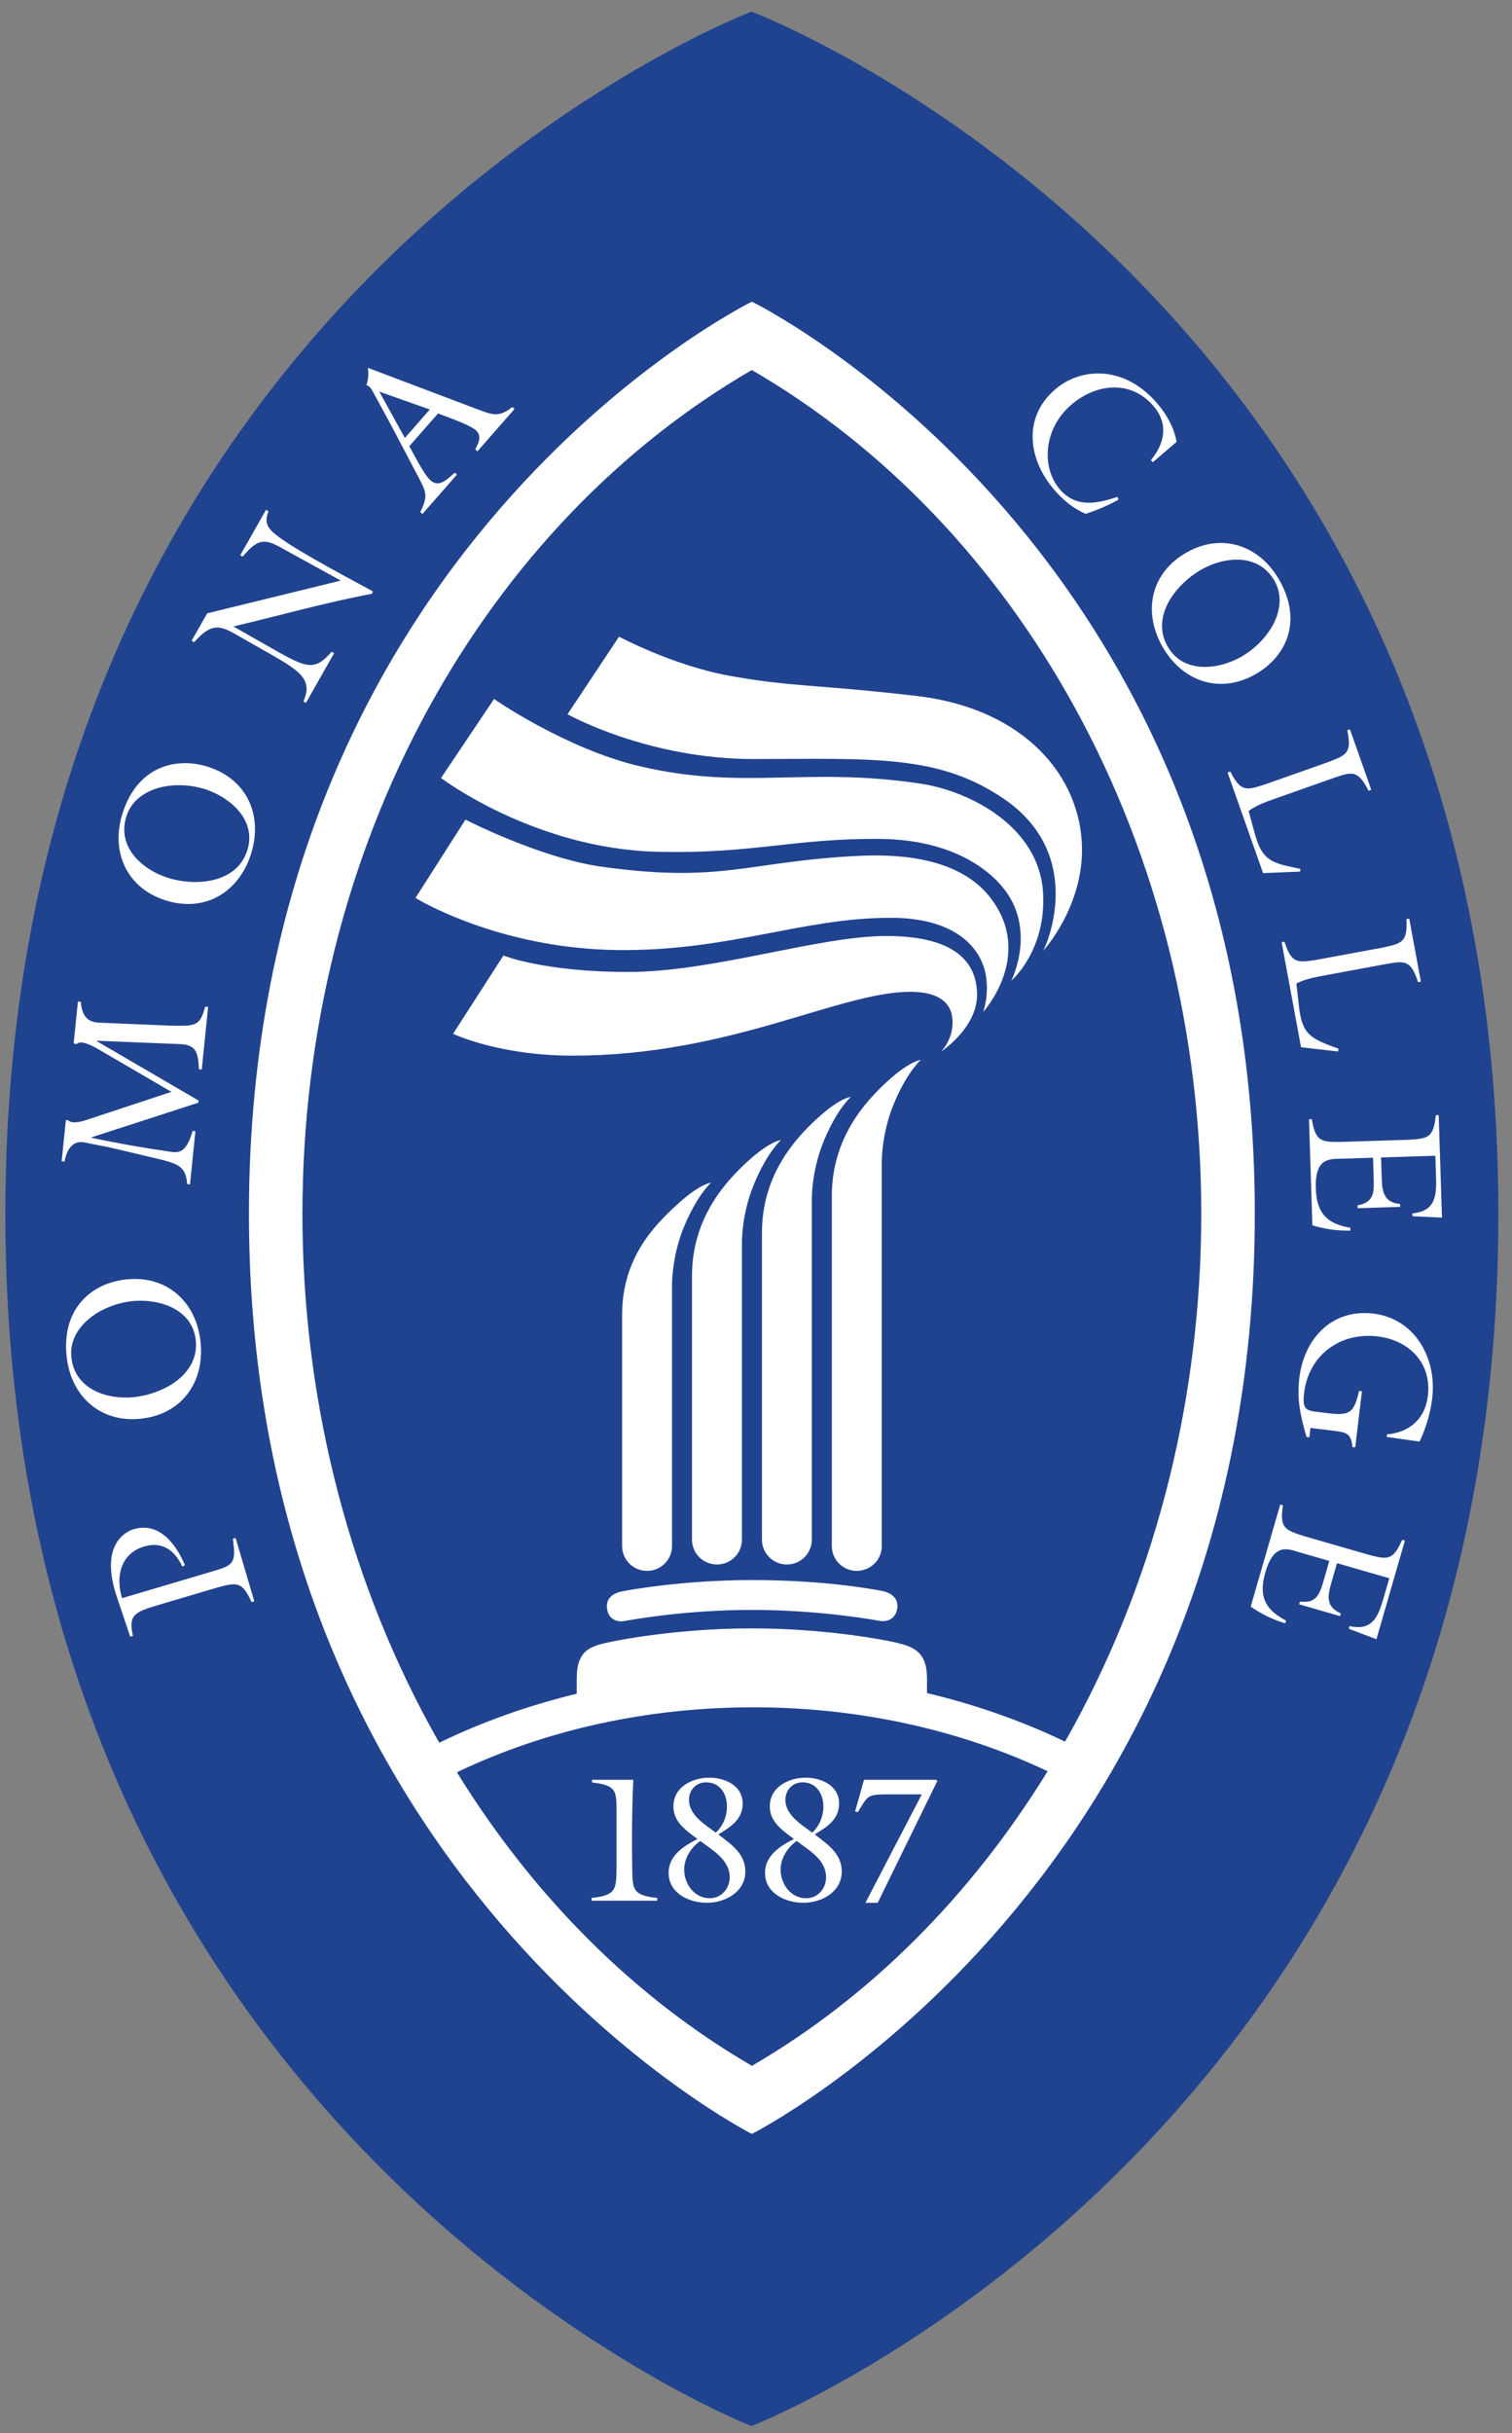<svg xmlns="http://www.w3.org/2000/svg" height="249.32" width="155" viewBox="0 0 155 249.315">
 <rect x="0" y="0" width="155" height="249.315" fill="#808080" stroke="none"/>
 <g transform="translate(866.14 -205.06)">
  <g transform="matrix(1.076 0 0 1.076 60.595 -25.902)">
   <path d="m-789.68 215.75s-71.091 26.934-71.091 114.5c0 87.767 71.091 115.43 71.091 115.43s71.156-27.666 71.156-115.43c0-87.696-71.156-114.5-71.156-114.5" fill="#20438f"/>
   <path d="m71.123 27.625s-47.914 23.493-47.914 86.855c0 63.363 47.914 87.629 47.914 87.629s47.918-24.126 47.918-87.629-47.918-86.855-47.918-86.855zm-36.582 6.301c0.087 0.592 0.035 1.149-0.139 1.65 0.39 0.08 0.564 0.546 0.814 0.98l1.51 2.779 2.684 5.096c0.699 1.361 0.865 1.725 0.123 3.232l0.203 0.182 3.293-3.756-0.201-0.18c-0.639 0.534-1.468 1.479-2.303 0.748-0.657-0.576-1.556-2.433-2.039-3.266l2.742-3.121c1.272 0.481 3.017 1.093 3.594 1.596 0.617 0.54 0.262 1.249-0.053 1.824l0.211 0.182 3.533-4.029-0.209-0.182c-1.167 0.917-1.764 0.801-3.096 0.295l-10.668-4.031zm36.582 0.207c12.595 7.31 23.229 18.418 30.771 32.148 7.88 14.343 12.045 31.009 12.045 48.199 0 17.246-4.165 34.051-12.047 48.598-0.304 0.564-0.614 1.12-0.932 1.672-4.133-1.979-8.55-3.531-13.15-4.621v-1.393c0-2.766-1.516-3.112-3.549-3.545 0 0-5.789-1.225-13.139-1.225-7.351 0-13.137 1.225-13.137 1.225-2.149 0.426-3.545 0.725-3.545 3.545 0 0.604-0.001 1.078 0 1.453-4.585 1.108-8.981 2.671-13.098 4.664-0.334-0.587-0.664-1.178-0.99-1.775-7.88-14.547-12.045-31.354-12.045-48.598 0-17.19 4.163-33.857 12.045-48.199 7.543-13.731 18.174-24.838 30.77-32.148zm32.875 0.328c-1.492 0.029-2.887 0.586-3.963 1.506-3.127 2.67-2.592 6.663-0.119 9.555 0.84 0.981 1.819 1.791 3.004 2.311 1.086-0.352 2.14-0.799 3.127-1.353l-0.086-0.264c-2.022 0.654-3.966 1.069-5.516-0.744-1.713-2.003-1.6-5.712 1.123-8.041 2.381-2.032 5.674-2.379 7.836 0.152 1.416 1.66 1.074 3.53-0.262 5.129l0.178 0.207 2.268-1.941c-0.242-1.373-0.945-2.616-1.844-3.664-1.752-2.056-3.828-2.889-5.746-2.852zm-68.367 1.73 4.809 1.701-2.377 2.713-2.432-4.414zm-10.797 11.26-2.455 4.324 0.234 0.133c1.334-1.605 2.015-1.766 3.525-0.928l5.826 3.207-12.732 3.117-1.486 2.611 0.24 0.135c1.589-1.757 2.35-1.663 3.936-0.762l2.373 1.352c3.595 2.044 5.098 2.796 4.104 5.059l0.238 0.135 2.691-4.738-0.238-0.137c-1.763 2.039-2.52 1.486-6.447-0.748l-2.916-1.658c4.406-1.036 8.781-2.282 13.217-3.113l0.066-0.234c-3.497-1.883-7.361-3.973-8.973-5.188-0.958-0.711-1.446-1.259-0.967-2.432l-0.236-0.135zm90.863 3.152c-1.037 0.018-2.111 0.311-3.164 0.91-3.414 1.942-4.186 5.628-2.291 8.965 1.895 3.323 5.465 4.56 8.865 2.623 2.814-1.6 4.569-4.922 2.266-8.975-1.294-2.273-3.394-3.563-5.676-3.523zm1.965 1.598c1.28 0.083 2.486 0.659 3.26 2.019 1.379 2.421-0.354 5.559-3.127 7.199-2.265 1.289-5.579 1.643-7.062-0.965-1.624-2.85 0.773-5.927 3.227-7.32 1.069-0.609 2.423-1.017 3.703-0.934zm-59.193 7.326-4.906 7.387s7.628 4.28 17.76 4.266c11.387-0.02 17.56-0.446 23.758 3.752 7.718 5.232 4.313 13.566 3.799 14.508 0.143-0.143 3.769-4.22 3.697-9.768-0.085-6.727-5.36-13.301-15.824-14.508-9.583-1.109-11.939-0.846-17.865-1.934-5.299-0.973-10.418-3.703-10.418-3.703zm-11.91 5.936-5.049 7.523s8.856 6.716 20.539 7.023c9.096 0.238 13.092-1.298 21.326-1.221 7.804 0.072 11.002 3.847 11.564 4.508 3.425 4.008 0.908 8.99 0.908 8.99s3.39-2.898 3.012-8.49c-0.419-6.159-6.903-9.565-11.707-10.279-10.925-1.633-16.753 0.679-26.693-1.648-7.056-1.653-13.9-6.406-13.9-6.406zm81.545 2.885-0.254 0.092c0.449 2.154-0.057 2.353-1.807 3.029l-6.035 2.129c-1.782 0.57-2.302 0.734-3.303-1.227l-0.258 0.092 3.381 9.58 3.535-0.145 0.019-0.262c-2.656-0.545-3.614-0.687-4.346-3.361l-0.582-2.147c0.734-0.549 1.644-0.867 2.5-1.17l5.617-1.982c1.773-0.621 2.311-0.736 3.309 1.227l0.256-0.094-2.033-5.762zm-111.18 3.225c-2.395 0.069-4.704 1.451-5.76 4.787-1.151 3.632 0.388 7.104 4.092 8.275 3.754 1.19 6.988-0.752 8.152-4.42 1.157-3.649-0.37-7.116-4.106-8.297-0.774-0.245-1.581-0.369-2.379-0.346zm-0.311 2.098c0.775 0.007 1.573 0.125 2.346 0.355 2.485 0.787 5.004 2.983 4.094 5.848-0.988 3.129-4.881 3.466-7.574 2.613-2.35-0.743-4.891-2.868-3.943-5.854 0.632-1.998 2.753-2.984 5.078-2.963zm27.225 3.279-4.762 7.459s7.781 4.809 19.17 4.959c10.69 0.138 17.632-3.07 26.09-3.07 5.836 0 7.784 2.516 8.445 3.689 1.397 2.484 0.383 5.275 0.383 5.275s4.928-5.396 0.67-10.896c-2.802-3.615-8.152-4.168-12.387-3.971-10.663 0.492-13.011 2.659-24.629 1.039-5.847-0.816-12.98-4.484-12.98-4.484zm89.922 9.42-0.27 0.051c0.114 2.2-0.42 2.317-2.256 2.713l-6.295 1.164c-1.853 0.288-2.391 0.371-3.074-1.725l-0.27 0.051 1.85 10 3.519 0.404 0.061-0.254c-2.544-0.951-3.468-1.242-3.772-4l-0.25-2.213c0.807-0.427 1.755-0.602 2.652-0.768l5.865-1.088c1.846-0.342 2.396-0.367 3.076 1.727l0.268-0.053-1.111-6.01zm-49.822 1.662c-6.466 0-16.481 3.424-24.578 3.424-8.098 0-11.904-1.568-11.904-1.568l-4.799 7.457s4.349 2.08 11.391 2.08c15.074 0 25.343-6.08 32.191-6.08 1.763 0 3.612 0.48 3.941 2.24 0.384 2.046-1.027 3.457-1.027 3.457s3.426-2.242 3.426-5.41c0-3.168-2.177-5.6-8.641-5.6zm-77.021 6.244-0.408 3.986 0.287 0.066c0.316-0.371 1.194-0.023 2.144 0.529l6.883 4.019-8.041 2.656c-0.3 0.101-1.441 0.479-1.815 0.037l-0.201-0.002-0.4 3.918 0.273 0.027c0.2-1.062 0.72-2.054 1.904-1.822l2.445 0.486 5.023 1.189c1.441 0.406 2.207 0.647 2.314 2.289l0.271 0.029 0.514-5.061-0.271-0.029c-0.584 2.16-1.404 2.091-2.107 1.984-2.796-0.412-4.793-0.76-7.537-1.334l0.004-0.035 10.193-3.303 0.018-0.203-9.699-5.658 0.004-0.037 7.973 0.32c1.603 0.069 1.675 0.978 1.754 2.394l0.271 0.025 0.609-5.965-0.275-0.025c-0.524 1.906-0.92 1.865-3.463 1.805l-6.641-0.275c-1.275-0.055-1.64-0.809-1.756-1.99l-0.273-0.027zm80.301 5.559s-1.029 0.064-3.209 2.061c-2.178 1.996-5.266 5.45-5.266 10.9v33.33c0 1.305 1.06 2.363 2.375 2.363 1.316 0 2.385-1.059 2.385-2.363v-36.361s-0.095-2.783 1.17-5.811c1.271-3.029 2.545-4.119 2.545-4.119zm-6.66 3.516s-1.031 0.056-3.209 2.055c-2.182 1.996-5.264 5.453-5.264 10.9v29.207c0 1.309 1.065 2.369 2.377 2.369 1.312 0 2.375-1.06 2.375-2.369v-32.236s-0.095-2.785 1.176-5.811c1.272-3.029 2.545-4.115 2.545-4.115zm56 1.74-0.271 0.01c-0.219 2.188-0.768 2.221-2.635 2.338l-6.393 0.201c-1.874 0.007-2.425 0.006-2.785-2.162l-0.27 0.008 0.322 10.098c1.104 0.332 2.239 0.529 3.617 0.504l-0.006-0.273c-2.304-0.381-3.213-1.478-3.285-3.766-0.096-2.98 1.402-2.772 2.475-2.809l2.978-0.096 0.059 1.893c0.047 1.361 0.059 2.36-1.533 2.644l0.006 0.275 4.055-0.131-0.01-0.273c-1.568-0.149-1.71-1.178-1.752-2.543l-0.06-1.887 5.174-0.166 0.055 1.76c0.065 1.836 0.095 3.526-2.244 3.727l0.012 0.275 2.807 0.131-0.314-9.758zm-62.662 2.375s-1.025 0.059-3.207 2.061c-2.18 1.996-5.269 5.446-5.269 10.893v25.094c0 1.31 1.067 2.367 2.381 2.367 1.315 0 2.377-1.058 2.377-2.367v-28.115s-0.096-2.783 1.18-5.812c1.271-3.029 2.539-4.119 2.539-4.119zm-6.658 4.057s-1.028 0.062-3.211 2.062c-2.18 1.995-5.266 5.089-5.266 10.533v22.008c0 1.305 1.065 2.363 2.377 2.363 1.316 0 2.381-1.059 2.381-2.363v-24.67s-0.094-2.79 1.174-5.818c1.275-3.021 2.545-4.115 2.545-4.115zm-54.979 9.168c-0.235 0.002-0.473 0.016-0.717 0.041-3.225 0.328-6.176 2.666-5.703 7.307 0.387 3.788 3.182 6.361 7.041 5.965 3.916-0.403 6.112-3.463 5.723-7.291-0.364-3.567-2.825-6.054-6.344-6.021zm0.799 2.074c2.349 0.057 4.818 1.158 5.088 3.775 0.332 3.264-3.108 5.119-5.92 5.406-2.445 0.253-5.618-0.692-5.936-3.811-0.286-2.772 2.569-4.952 5.775-5.332 0.324-0.033 0.657-0.047 0.992-0.039zm116.53 1.174c-3.55-0.056-5.89 2.698-6.305 6.188-0.245 2.04 0.1 3.584 0.684 5.611l0.273 0.031 0.1-0.889 2.279 0.275c1.118 0.135 1.62 0.244 1.719 1.543l0.27 0.031 0.639-5.344-0.268-0.033c-0.465 1.888-0.743 2.385-2.75 2.147l-1.08-0.129c-1.173-0.141-1.609-0.175-1.412-1.818 0.427-3.592 3.421-5.815 6.996-5.391 3.016 0.36 5.172 2.538 4.797 5.664-0.26 2.184-1.747 3.472-3.898 3.67l-0.027 0.238 3.133 0.445c0.615-1.301 1.038-2.714 1.205-4.141 0.452-3.774-1.621-7.573-5.627-8.051-0.247-0.029-0.49-0.045-0.727-0.049zm-8.127 18.238-2.811 9.717c0.947 0.649 1.967 1.192 3.289 1.594l0.076-0.264c-2.074-1.074-2.603-2.395-1.967-4.6 0.83-2.866 2.193-2.205 3.223-1.91l2.867 0.828-0.523 1.818c-0.38 1.311-0.678 2.268-2.275 2.049l-0.078 0.262 3.897 1.127 0.076-0.262c-1.448-0.626-1.267-1.653-0.887-2.965l0.525-1.816 4.982 1.439-0.492 1.695c-0.509 1.767-1 3.384-3.287 2.857l-0.076 0.26 2.629 0.99 2.713-9.387-0.26-0.076c-0.885 2.018-1.413 1.883-3.231 1.414l-6.152-1.777c-1.787-0.573-2.305-0.745-1.978-2.922l-0.26-0.072zm-108.35 2.201c-0.28 0.006-0.573 0.052-0.879 0.143-0.68 0.201-3.313 1.399-1.602 6.465l1.27 3.773 0.26-0.08c-0.497-2.079 0.253-2.297 2.631-3.002l5.424-1.607c1.817-0.482 2.347-0.618 3.246 1.397l0.262-0.076-1.785-6.039-0.262 0.082c0.346 2.392 0.004 2.525-1.92 3.098l-8.637 2.559c-0.622-2.038-0.156-4.252 2.115-4.924 1.746-0.518 2.914 0.391 3.631 1.91l0.246-0.131c-0.73-1.729-2.043-3.611-4-3.566zm58.027 4.988c-6.891 0-12.234 1.049-12.234 1.049-1.094 0.188-1.715 0.728-1.574 1.697 0.138 0.926 0.858 1.301 1.668 1.152 0.812-0.147 5.876-1.057 12.141-1.057 6.267 0 11.382 0.903 12.146 1.043 0.79 0.144 1.532-0.25 1.678-1.117 0.171-1.006-0.484-1.565-1.562-1.758-0.779-0.14-5.366-1.01-12.262-1.01zm0.129 12.115c9.96 0 19.618 2.106 28.035 6.09-7.343 11.932-16.997 21.562-28.172 28.053-11.142-6.474-20.773-16.067-28.107-27.953 8.462-4.055 18.183-6.189 28.244-6.189zm-4.184 6.701c-1.641 0-3.434 0.882-3.434 2.742 0 1.423 1.115 2.217 2.133 2.978l0.168 0.119c-1.305 0.661-2.758 1.575-2.758 3.215 0 1.963 1.945 2.861 3.654 2.861 1.743 0 3.656-1.031 3.656-2.978 0-1.643-1.253-2.519-2.42-3.418l-0.152-0.117c1.169-0.713 2.318-1.408 2.318-2.949 0-1.694-1.694-2.453-3.166-2.453zm9.188 0.002c-1.641 0-3.436 0.88-3.436 2.74 0 1.423 1.117 2.216 2.131 2.978l0.17 0.119c-1.302 0.661-2.758 1.577-2.758 3.217 0 1.962 1.948 2.859 3.656 2.859 1.746 0 3.654-1.031 3.654-2.978 0-1.642-1.25-2.519-2.42-3.418l-0.152-0.117c1.169-0.714 2.318-1.408 2.318-2.949 0-1.694-1.69-2.451-3.164-2.451zm-20.373 0.201v0.256c2.269 0.253 2.334 0.779 2.334 2.656v5.467c-0.034 2.031 0 2.622-2.387 2.877v0.256h6.264v-0.256c-2.385-0.255-2.353-0.846-2.385-2.877-0.036-2.793-0.036-5.213 0.102-8.379h-3.928zm25.908 0.002-0.844 3.012 0.25 0.066c0.949-1.439 0.762-1.691 2.676-1.691h3.424l-5.367 10.324h1.168l5.686-11.611-0.133-0.1h-6.859zm-15.049 0.24c1.337 0 1.996 1.099 1.996 2.316 0 0.914-0.389 1.864-1.066 2.475-1.034-0.781-2.555-1.661-2.555-3.135 0-0.93 0.693-1.656 1.625-1.656zm9.188 0c1.334 0 1.994 1.101 1.994 2.318 0 0.913-0.39 1.862-1.065 2.473-1.033-0.78-2.555-1.662-2.555-3.135 0-0.93 0.692-1.656 1.625-1.656zm-9.73 5.584c1.168 0.897 2.797 1.777 2.797 3.455 0 1.068-0.782 1.998-1.898 1.998-1.472 0-2.438-1.355-2.438-2.727 0-1.068 0.659-2.132 1.539-2.727zm9.188 0c1.169 0.897 2.791 1.777 2.791 3.455 0 1.068-0.775 2-1.893 2-1.474 0-2.439-1.357-2.439-2.728 0-1.068 0.661-2.133 1.541-2.727z" transform="translate(-860.77 215.75)" fill="#fff"/>
  </g>
 </g>
</svg>
